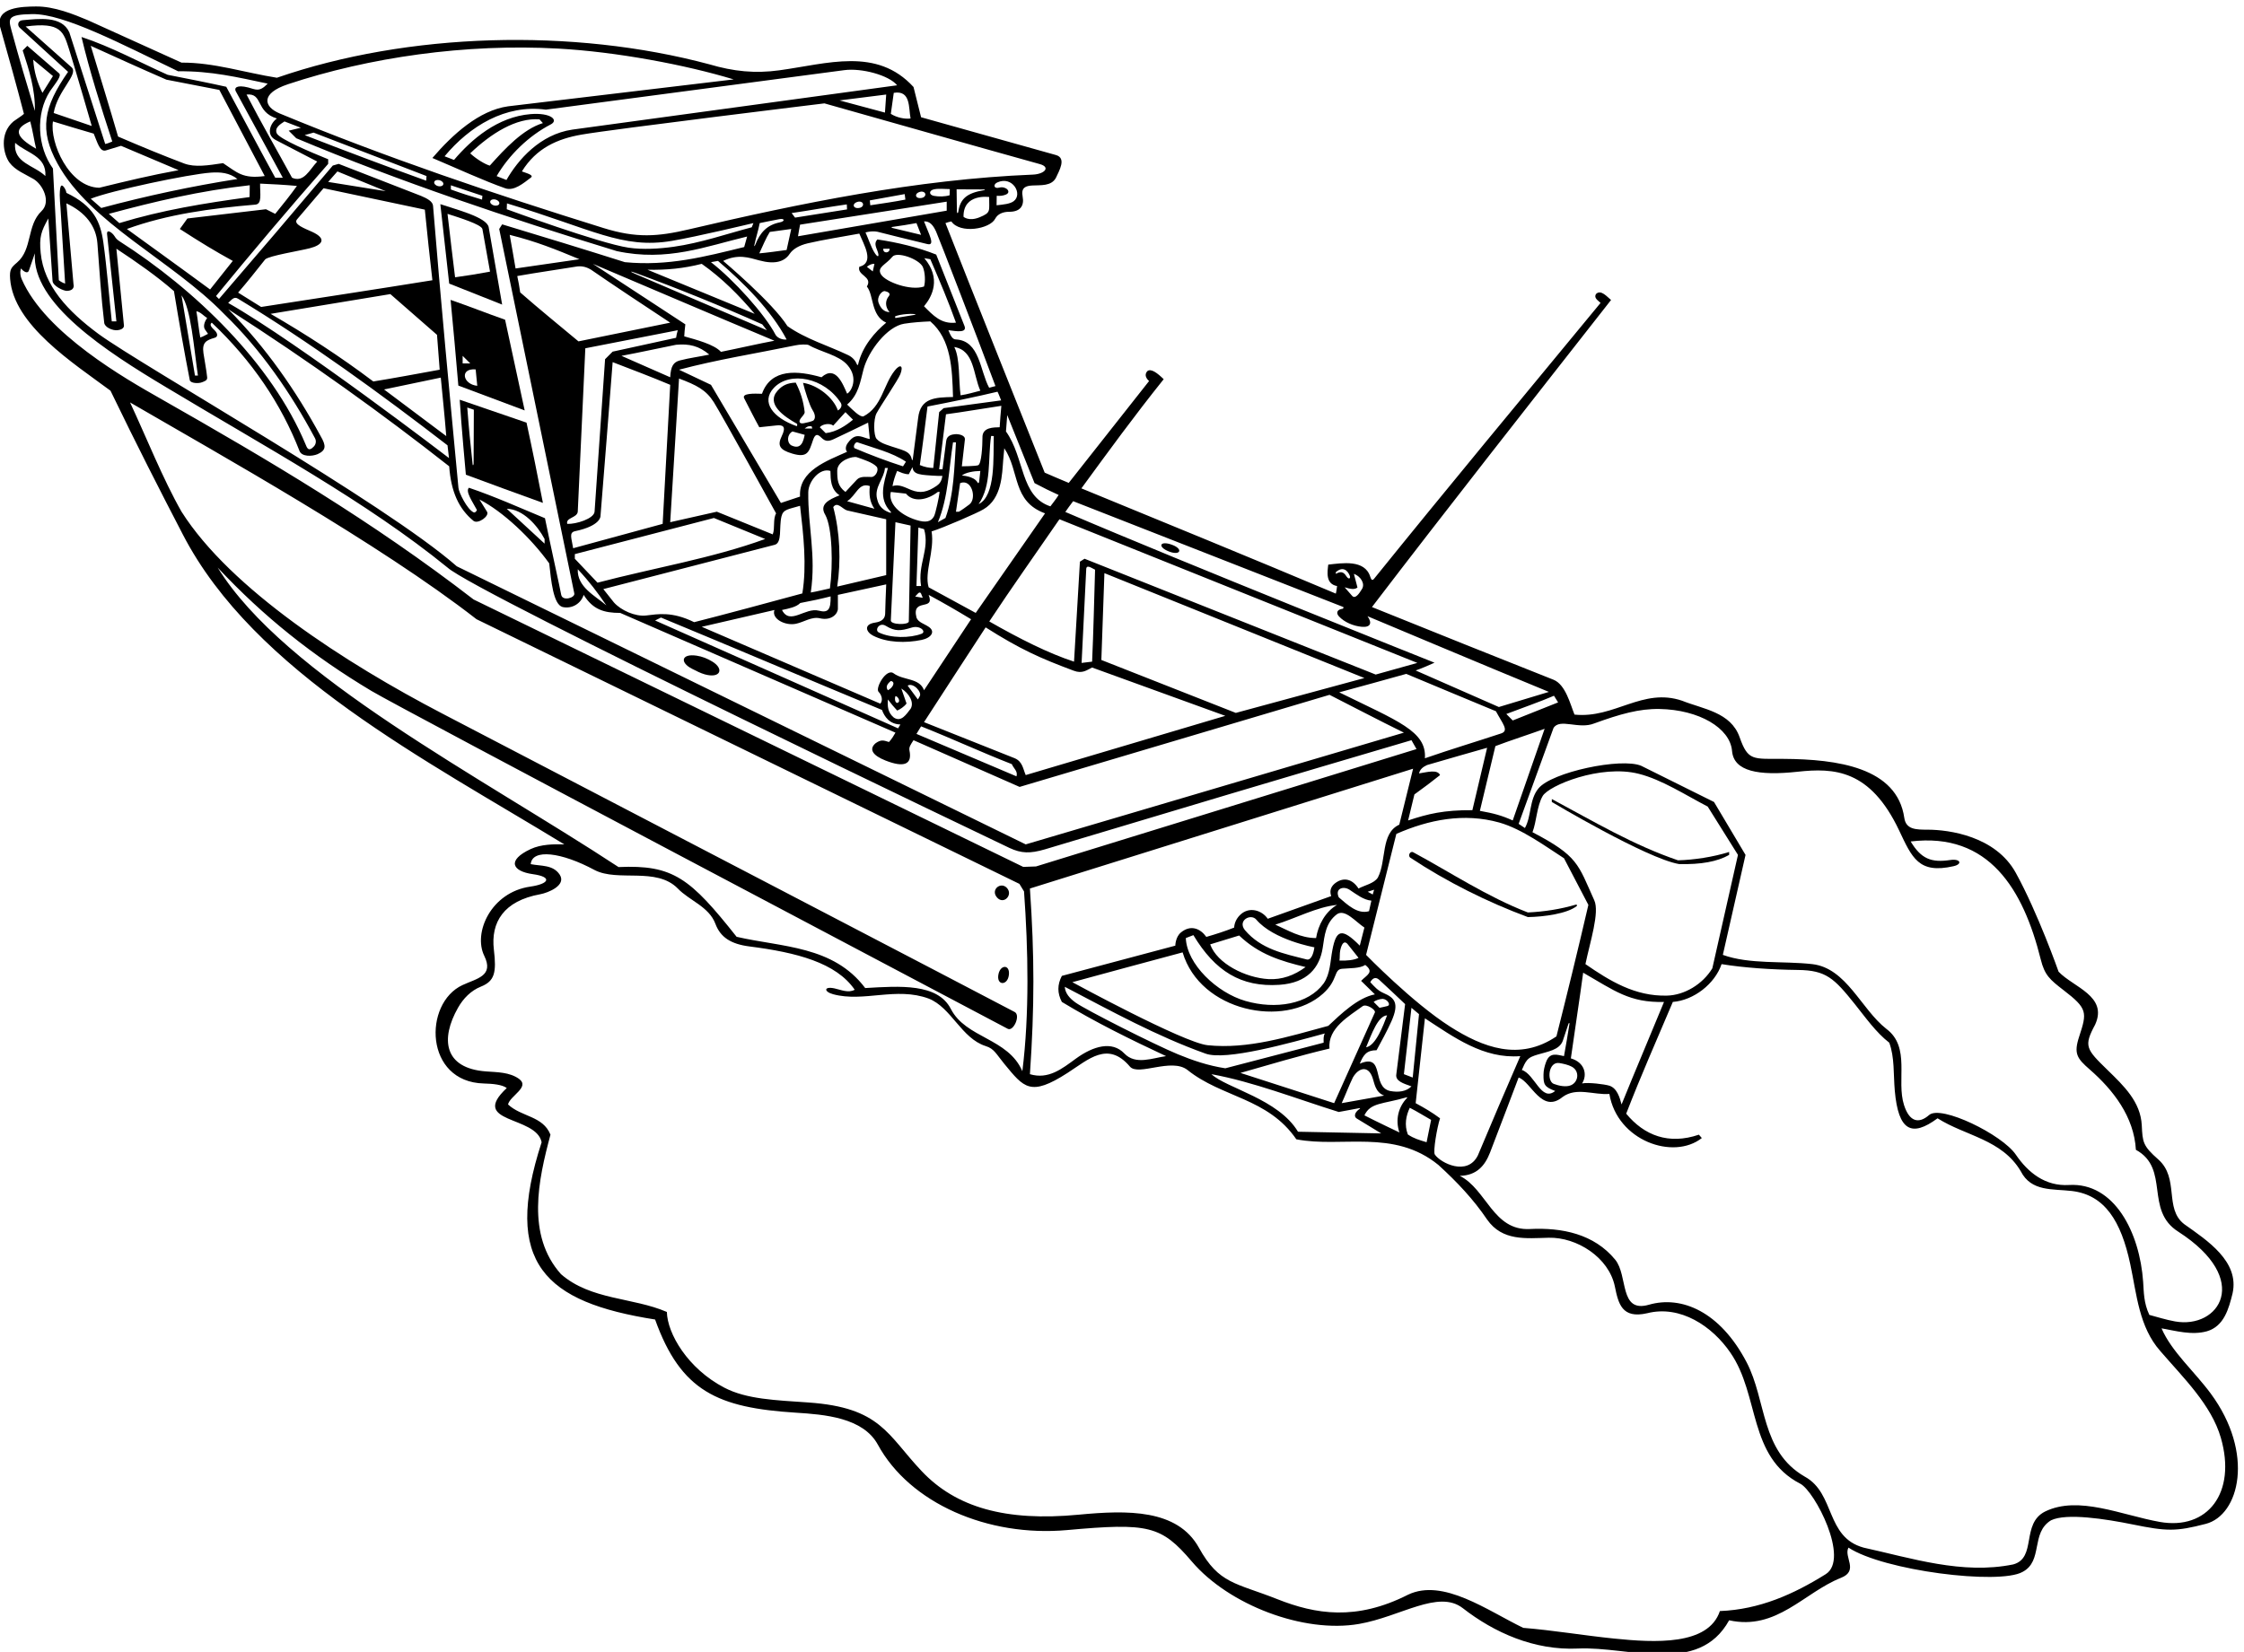 <?xml version="1.0" encoding="UTF-8" standalone="no"?>
<svg xmlns:inkscape="http://www.inkscape.org/namespaces/inkscape" xmlns:sodipodi="http://sodipodi.sourceforge.net/DTD/sodipodi-0.dtd" xmlns="http://www.w3.org/2000/svg" xmlns:svg="http://www.w3.org/2000/svg" version="1.1" id="svg1" width="687.299" height="506.114" viewBox="0 0 687.299 506.114">
  <defs id="defs1"></defs>
  <g id="g1" transform="translate(-57.333,-261.683)">
    <path id="path1" d="m 5522.07,2762.3 c -37.68,51.06 -90.19,96.54 -113.25,150.11 32.91,-5.8 69.68,-16.45 104.52,-6.77 39.67,11.61 50.31,52.25 59.02,87.09 16.45,73.54 -58.06,121.93 -111.28,159.66 -46.73,36.02 -10.58,105.74 -59.87,149.18 -35.53,31.32 -35.98,39.73 -37.88,78.42 -2.67,54.24 -41.15,90.81 -79.17,127.81 -49.35,48.04 -54.84,54.65 -28.23,104.24 30,65.8 -50.32,86.13 -84.19,121.93 0,0 -47.49,135.17 -98.6,227.84 -46.55,84.41 -153.54,99.21 -202.95,99.28 -26.27,0.03 -49.85,0.05 -53.73,27.13 -16.71,116.39 -154.38,135.18 -277.54,135.96 -71.28,0.45 -82.09,-5.56 -101.65,49.76 -20.32,58.06 -84.18,64.83 -132.57,84.19 -90.96,30.96 -155.8,-41.61 -247.73,-31.94 -9.76,23.8 -20.48,69.11 -48.38,80.32 -126.45,50.21 -275.02,109.54 -418.04,167.41 173.47,227.21 358.27,461.88 550.61,707.37 -8.59,6.51 -23.29,25.41 -34.84,13.55 -5.25,-9.14 4.72,-14.39 10.65,-20.32 -184.43,-223.5 -351.38,-424.57 -521.32,-635.11 -4.99,-6.34 -7.01,-1.4 -8.97,4.18 -12.58,40.64 -65.21,31.54 -96.77,28.07 -1.93,-16.46 -6.77,-44.52 20.32,-49.36 -0.96,-5.8 -1.36,-11.75 -2.9,-17.42 -199.01,83.89 -388.01,161.07 -585.93,242.44 63.87,87.33 120.53,165.28 189.52,251.48 -13.86,13.55 -29.1,25.57 -37.6,18.6 -10.5,-11.55 4,-22.8 4,-22.8 l -185.07,-234.68 c -20.01,8.59 -36.02,14.92 -55.38,23.63 -29.41,73.94 -177.97,445.2 -228.51,574.83 4.34,1.62 8.02,2.67 13.54,3.87 20.06,-29.31 88.78,-17.61 100.94,6.11 5.62,10.94 17.93,16.13 32.13,16.07 26.67,-0.12 35.02,14.82 31.13,34.92 -4.09,21.11 7.1,24.79 22.4,25.67 18.84,1.09 43.9,-2.05 54.36,17.87 7.09,15.75 24.94,45.15 0,52.25 l -310.63,87.09 -17.42,69.68 c -84.72,92.48 -197.96,53.57 -309.4,38.38 -55.31,-7.54 -104.63,-2.75 -160.89,13.87 -314.5,84.19 -693.83,73.55 -995.75,-30.96 -73.54,11.61 -145.512,35.34 -219.661,34.83 l -215.793,97.74 c -32.41,13.55 -77.289,32.04 -119.55,31.6 -31.754,-0.33 -92.582,-1.61 -82.692,-46.12 20.735,-73.26 37.739,-134.5 55.156,-201.27 -5.019,-4.81 -16.449,-11.62 -24.191,-17.42 -33.238,-28.13 -22.965,-75.85 -9.207,-94.65 13.059,-17.86 36.363,-26.8 55.309,-37.89 21.531,-12.61 41.191,-52.44 18.531,-74.08 -34.426,-32.86 -20.543,-87.85 -56.359,-118.41 -13.047,-11.14 -17.622,-15.49 -15.903,-37.78 8.203,-106.46 144.75,-193.34 231.16,-257.48 61.813,-127.82 112.211,-226.52 166.446,-330.94 164.164,-317.68 563.164,-521.38 878.654,-714.15 -24.72,0.71 -53.56,0.38 -77.5,-10.75 -55.36,-25.76 -42.82,-51.23 5.1,-57.84 45.25,-6.24 38.18,-22.31 -6.28,-28.72 -89.99,-12.99 -131.85,-105.96 -105.69,-159.38 22.75,-46.47 -16.75,-51.9 -50.15,-67.39 -90.67,-42.05 -87.87,-223.28 49.23,-226.68 20.76,-0.52 42.49,-2.63 52.71,-10.49 -88.05,-82.26 67.75,-62.91 80.32,-124.84 -90.8,-278.88 7.68,-368.44 261.28,-408.36 59.36,-165.72 144.79,-203.25 323.94,-214.61 65.5,-4.16 154.89,-10.98 189.03,-73.64 73.61,-135.07 253.35,-213.27 435.65,-196.81 187.26,16.9 216.78,10.64 287.37,-72.36 85.16,-100.12 257.87,-166.18 385.46,-143.78 95.86,16.83 182.14,79.69 238.43,36.4 72.25,-56.3 164.5,-97.86 265.27,-93.13 118.15,5.54 277.83,-62.61 348.24,65.07 109.35,-24.19 172.25,63.87 257.4,97.74 42.21,16.5 5.81,48.38 17.42,69.67 80.97,-53.17 346.09,-86.24 400.62,-56.12 48.39,25.15 18.39,89.99 65.8,119.02 35.59,17.28 126.34,3.03 187.85,-9.47 78.7,-15.99 99.41,-16.69 168.58,1.29 77.47,20.13 113.07,162.47 11.32,300.3 z M 4102.45,4305.87 c 59.2,21.5 103.51,34.14 150.34,33.26 91.11,-1.72 162.55,-43.91 166.99,-96.65 3.95,-47.06 60.73,-57.71 151.06,-47.89 83.98,9.12 166.99,5.5 233.64,-135.09 29.83,-62.93 44.92,-100.87 125.53,-82.48 20.92,4.77 15.89,17.77 -7.87,14.21 -43.48,-6.5 -66.92,2.55 -91.02,42.72 180.46,21.82 259.4,-110.61 299.54,-271.65 9.07,-36.37 20.75,-46.42 52.87,-71.12 55,-42.28 53.97,-50.89 35.7,-106.45 -13.09,-39.79 -4.99,-50.47 24.28,-76.04 54.31,-47.43 101.96,-108.87 106.29,-185.01 79.34,-43.55 19.14,-139.02 97.73,-188.7 171.4,-110.46 93.31,-224.84 -7.73,-206.6 -20.76,3.75 -41.27,10.26 -59.04,15 -13.07,27.73 -12.63,52.32 -14.25,75.92 -7.79,113.65 -66.03,229.6 -170.84,223.34 -54.51,-3.26 -94.07,28.34 -122.39,69.89 -31.59,46.35 -172.26,115.26 -199.69,91.28 -23.6,-20.65 -45.13,-16.11 -57.67,22.62 -18.57,57.31 15.94,133.6 -40.93,175.94 -58.06,45.48 -91.7,139.83 -170.31,149.02 -68.7,7.74 -144.18,-0.97 -206.11,21.29 l 52.25,230.31 -72.57,121.92 -167.41,83.23 c -45.72,19.68 -206.9,-14.44 -237.09,-52.26 -21.29,-26.13 -15.48,-62.9 -30.96,-90.96 l -14.45,9.61 80.25,220.7 c 14.25,23.42 58.06,-3.87 93.86,10.64 z m -53.88,-771.57 c 9.67,69.2 19.64,132.57 28.35,197.4 71.74,-41.16 106.65,-69.5 186.17,-67.4 -33.92,-82.75 -65.42,-156.25 -97.73,-236.12 -4.14,15.71 -10.39,37.75 -28.39,43.26 -10.83,3.31 -48.08,8.03 -62.58,5.13 12.58,19.35 6.73,48.28 -25.82,57.73 z m -357.38,-103.21 21.29,195.47 c 66.77,-43.55 135.01,-93.83 219.66,-87.09 -36.35,-83.39 -64.17,-149.02 -97.77,-228.82 -24.27,-48.53 -85.91,-17.3 -99.06,2.15 -4.45,6.58 5.08,62.43 12.01,83.45 -19,14.15 -36.32,24.13 -56.13,34.84 z m -37.42,-67.41 c 0,0 -52.57,24.83 -80.64,39.34 14.23,29.94 41.82,25.41 97.55,41.67 1.02,0.29 1.29,-0.84 0.42,-1.74 -19.17,-20 -27.51,-49.65 -17.33,-79.27 z m -850.91,561.89 882.41,276 -31.82,-128.91 c -43.25,-19.66 -29.03,-83.22 -49.35,-121.93 -8.71,-13.55 -30,-17.42 -44.51,-25.16 -14.8,22.88 -34.3,25.56 -51.53,13.92 -10.52,-7.11 -16.3,-17.37 -11.37,-31.34 l -146.12,-52.25 c -13.42,19.6 -43.71,29.7 -64.88,7.63 -7.51,-7.83 -11.88,-17.42 -12.54,-27.95 -17.85,-7.28 -44.11,-15.81 -64.05,-21.45 -13.78,19.28 -35.88,28.82 -58.54,10.18 -12.76,-10.49 -12.88,-30.34 -12.88,-30.34 L 2876.4,3724.3 c -10.64,-20.33 -10.64,-39.68 0,-60 78.6,-47.57 157.87,-86.42 239.99,-124.83 -31.21,-4.34 -70.2,-21.1 -96.07,6.08 -28.18,29.63 -71.47,17.43 -111.86,-12.03 -31.58,-23.04 -62.85,-48.44 -105.6,-35.66 10.64,155.79 10.64,271.92 0,427.71 z m 896.07,265.15 c 2.09,9.28 8.65,14.77 18.37,19.26 21.88,6.7 138.4,39.77 138.4,39.77 l -33.93,-143.72 c -65.1,0.52 -102.38,-8.4 -148,-23.69 l 14.52,59.99 c 21.66,15.67 39.67,29.03 59.03,44.52 -5.87,13.67 -29.5,6.85 -48.39,3.87 z M 1511,4848.74 c -8.97,-8.1 8.52,-32.58 18.11,-50.76 0.8,-1.52 -3.68,-7.5 -7.13,-6 -14.97,6.47 -34.5,46.23 -35.17,56.76 -20.32,215.8 -40.74,430.69 -58.51,649.58 -0.67,9.87 -13.79,17.06 -27.74,22.78 -7.57,3.11 -189.54,73.72 -189.54,73.72 l -13.54,-3.87 c -97.3,-115.2 -167.65,-197.63 -262.148,-307.36 l -6.773,6.78 c 79.071,96.33 169.521,203.75 258.271,304.45 v 10.65 c -40.64,16.45 -109.75,45.62 -118.06,59.03 -6.77,13.54 8.71,22.25 17.42,28.06 l 37.74,-14.52 -28.06,-6.77 17.42,-17.42 c 237.08,-99.67 491.4,-184.53 738.16,-260.01 116.14,-25.04 205.28,11.03 300.16,33.57 l -6.77,-24.19 c -90.96,-22.26 -175.15,-44.51 -274.82,-34.83 -88.39,28.08 -188.14,58.53 -282.57,87.09 l -6.77,-10.65 c 0,0 169.55,-823.34 172.95,-839.57 2.13,-10.21 -27.81,-18.8 -30.27,-2.58 -1.38,9.12 -25.73,119.17 -37.28,175.87 -57.71,23.96 -113.93,49.35 -175.08,70.19 z m 174.19,-118.06 v -10.64 l -87.1,80.32 c 37.75,-0.97 70.65,-38.71 87.1,-69.68 z m -535.48,707.65 c -16.01,7.36 -44.8,17.47 -34.3,29.01 l 60.78,71.36 c 76.44,-16.45 162.34,-34.08 233.22,-49.31 5.24,-54.07 11.54,-111.3 17.41,-162.62 -130.82,-21.13 -262.06,-41.07 -394.36,-61.55 -17.85,11.03 -33.558,21.11 -53.03,33.08 21.57,24.78 43.14,52.39 62.48,76.65 9.82,8.41 78.52,19.37 102.31,25.45 29.07,7.44 40.58,21.81 5.49,37.93 z m 37.12,114.88 c 6.8,7.58 14.15,16.51 21.29,24.2 l 111.28,-45.49 z m 103.92,-459.66 c -75.47,57.09 -156.17,109.36 -236.49,155.81 l 275.79,45.48 107.41,-93.86 6.17,-80.32 c -51.11,-9.27 -104.44,-19.34 -152.88,-27.11 z m 155.4,8.92 c 4.21,-45.15 8.73,-85.35 12.6,-134.7 l -143.22,107.41 z m 15.5,-155.99 3.4,-29.33 c 0,0 -345.97,265.12 -508.527,357.37 7.157,5.93 13.028,16.1 22.907,9.6 164.51,-99.67 329.33,-219.58 482.22,-337.64 z m -865.466,870.51 -106.082,94.26 c 82.457,11.27 87.203,-12.98 99.941,-52.2 16.641,-53.08 52.34,-176.98 52.34,-176.98 L 554.707,5712 c 8.926,51.97 57.75,88.72 41.477,104.99 z m 50.679,-152.49 c 8.645,-20.23 13.895,-42.8 28.067,-38.71 l 34.836,10.64 132.57,-56.12 C 778.355,5568.67 722.18,5555.1 659.707,5539.8 589.77,5541.05 545.258,5644.27 553,5692.56 c 35.832,-11.02 62.609,-18.89 93.863,-28.06 z m 56.129,-6.78 c -20.183,69.5 -41.183,137.23 -62.902,209.02 61.094,-27.7 114.117,-51.85 174.168,-77.93 29.722,-5.94 121.941,-23.67 121.941,-23.67 l 104.511,-198.38 c -51.304,-7.01 -63.905,8.73 -95.929,29.74 -34.648,-5.25 -64.574,-9.98 -89.121,-1 -48.43,18.32 -95.68,37.75 -152.668,62.22 z m 213.426,-83.08 c 21.918,1.54 43.18,-0.08 61.395,-14.66 -104.958,-16.51 -208.379,-38.56 -313.532,-66.77 l -24.191,21.29 c 46.008,18.66 225.812,56.61 276.328,60.14 z m 89.792,-29.07 -0.33,-27.19 c -105.2,-14.29 -201.798,-30.04 -299.985,-60 l -24.196,21.29 c 106.11,28.62 210.637,53.4 324.511,65.9 z m 13.21,-44.61 c 15.61,1.78 10.29,24.44 10.65,48.38 23.22,-0.96 57.51,-2.72 84.81,-5.34 -14.7,-20.48 -32.56,-43.04 -49.98,-64.33 l -21.29,10.64 c -59.993,-6.77 -120.958,-14.51 -180.954,-21.29 l -17.418,-24.19 c 48.094,-31.03 79.067,-49.94 121.93,-73.54 l -52.254,-65.81 c -48.355,35.86 -191.601,139.35 -191.601,139.35 92.898,33.87 193.535,47.42 296.107,56.13 z m 46.11,149.08 96.08,-49.87 c -18.17,-19.61 -30.98,-49.35 -58,-37.28 -34.84,63.87 -71.15,126.53 -104.755,191.63 38.715,3.87 19.945,-39.9 69.915,-55.19 -14.26,-9.91 -26.46,-36.7 -3.24,-49.29 z m 67.2,11.03 20.48,5.77 260.06,-100.08 -0.72,-10.69 c -96.07,34.65 -182.69,67.2 -279.82,105 z m 298.37,-107.96 c 0.98,3.77 6.45,5.61 12.2,4.1 5.75,-1.5 9.61,-5.77 8.63,-9.54 -0.98,-3.77 -6.45,-5.6 -12.2,-4.1 -5.75,1.5 -9.62,5.77 -8.63,9.54 z m 38.29,-17.32 v 9.68 l 72.58,-24.19 -0.79,-8.78 c -23.1,6.82 -46.73,14.17 -71.79,23.29 z m 90.68,-27.23 c 0.99,3.77 6.45,5.6 12.2,4.1 5.76,-1.5 9.62,-5.78 8.64,-9.55 -0.99,-3.77 -6.45,-5.6 -12.2,-4.1 -5.75,1.51 -9.62,5.78 -8.64,9.55 z m 666.64,-48.51 c -29.06,-5.9 -45.11,-22.91 -56.39,-51.7 -1.47,-3.76 -2.81,-4.14 -2.03,-0.49 3.94,18.58 9.1,33.58 12.34,50.56 12.07,2.63 28.35,5.78 44.62,8.92 12.7,2.73 14.7,-4.72 1.46,-7.29 z m 26.5,-15.22 -10.64,-48.38 c -21.29,-2.9 -45.14,-6.28 -62.9,-7.74 7.74,16.45 15.65,36.11 24.19,49.35 z m -73.6,-72.38 c 35.49,-9.68 57.83,-3.28 69.95,14.99 7.44,11.2 21.82,19.6 41.49,24.32 32.9,7.81 80.07,15.32 118.93,22.43 10.04,-24.6 36.29,-67.12 0,-76.45 -5.71,-20.07 31.57,-22.17 17.42,-45.48 16.45,-20.32 8.71,-66.77 44.51,-83.22 -25.42,-21.04 -54.72,-53.95 -64.49,-95.34 -0.48,-2.07 -1.69,-3.9 -3.08,-0.44 -2.42,5.98 -7.92,15.22 -19.88,20.94 -45.53,21.82 -97.89,37.14 -139.97,66.91 -34.99,55.14 -148.04,150.18 -148.04,150.18 34.26,16.51 59.24,7.69 83.16,1.16 z m 74.52,109.07 c 40.42,5.78 86.4,14.36 127.05,19.95 l 0.52,-11.55 -119.7,-18.9 z m 190.69,-117 -3.87,-17.42 -13.55,10.64 c 6.28,5.13 12.58,7.23 17.42,6.78 z m 41.24,16.3 c 10.43,12.87 60.62,-4.74 70.04,-23.08 5.81,-13.54 6.2,-34.77 2.9,-45.48 -31.23,-10.41 -88.89,10.7 -99.12,28.01 -9.93,16.77 11.1,21.94 26.18,40.55 z m -20.92,18.53 h 14.51 c 0.97,-10.64 -15.52,-11.8 -14.51,0 z m 220.76,-536.83 c 0,0 -1.27,-6.27 -3.94,-1.04 -8.82,14.52 -35.87,15.32 -35.87,15.32 8.61,7.27 27.51,10.42 42.58,10.65 z m 27.6,105.55 6.14,-0.3 c -1.42,-48 4.88,-137.25 -34.84,-156.77 30.27,44.2 20.83,103 28.7,157.07 z m -50.05,-157.8 c -7.59,-5.83 -18.2,-13.35 -24.13,-16.69 h -6.77 l 9.55,65.82 c 27.2,10.88 38.84,-35.69 21.35,-49.13 z m -55.09,-31.2 -17.42,-9.68 c 23.86,56.41 25.44,124.13 34.83,183.86 h 6.78 c -3.87,-55.16 -4.1,-119.05 -24.19,-174.18 z m -38.71,-177.09 c 35.7,-19.26 64.57,-36.05 97.73,-56.12 L 2559,4382.32 c -10.35,28.73 -47.41,22.25 -69.67,38.7 -17.03,13.51 -43.71,-34.71 -34.83,-42.57 6.77,-6.77 10.64,-19.36 3.86,-27.1 l -411.26,177.09 167.41,38.7 c -7.26,-20.33 24.8,-36.91 49.6,-31.71 18.28,3.83 36.01,16.98 55.22,12.58 27.34,-6.26 41.37,11.26 41.3,22.04 v 31.93 l 111.28,24.19 c -0.96,-21.92 -2.01,-47.65 -2.43,-68.14 -0.63,-11.01 -7.93,-17.72 -23.21,-19.93 -27.05,-3.92 -20.87,-21.66 -4.75,-29.98 32.46,-16.76 75.88,-17.36 111.75,-9.96 22.52,4.64 32.65,19.43 16.38,30.28 -9.68,6.77 -24.15,10.19 -28.06,21.29 -11.84,46.65 43.54,13.54 28.06,52.25 z m -69.68,-247.72 c -6.45,-4.63 -9.67,6.77 -6.77,14.51 4.53,0.28 11.87,-10.22 6.77,-14.51 z m -24.19,28.06 c -5.35,7.2 -2.21,14.03 6.77,21.29 12.02,-2.01 4.15,-16.18 -6.77,-21.29 z m -718.83,975.69 c 11.69,2.02 22.58,0.66 35.29,-7 38.74,-26.99 135.86,-91.56 182.28,-121.97 l -211.27,-43.09 c -43.72,36.51 -88.72,72.97 -134.19,112.76 -1.93,12.58 -3.87,25.16 -6.77,37.74 48.57,8.57 94.24,14.87 134.66,21.56 z m -138.53,-4.14 c -4.27,24.75 -8.71,51.29 -13.55,77.42 61.78,-15.4 105.36,-33.24 160.63,-56.13 z m 550.61,-104.51 -246.76,101.61 c 43.55,-0.97 83.53,2.98 124.83,13.55 46.38,-32.63 86.12,-72.58 121.93,-115.16 z m -100.64,119.03 16.16,2.88 c 59.03,-50.32 122.33,-113.4 158.02,-180.94 -8.39,-1.23 -19.94,2.44 -25.19,10.32 -24.68,47.77 -96.74,127.09 -148.99,167.74 z m 118.06,-143.22 10.64,-13.55 c -101.28,42.92 -201.8,86.59 -302.91,129.68 -12.88,5.49 -12.82,7.16 0.1,2.42 98.32,-36.05 196.38,-75.79 292.17,-118.55 z m 28.06,-37.74 c -35.98,-6.73 -84.43,-17.89 -123.13,-25.63 -15.75,17.32 -56.7,27.82 -84.53,35.7 0.53,7.87 1.05,16.8 2.51,27.67 l -212.89,139.35 c 140.03,-59.4 279.68,-119.25 418.04,-177.09 z m -452.88,-393.85 17.42,376.43 212.89,41.61 c -1.93,-5.8 -2.94,-12.02 -3.87,-17.42 l -146.12,-31.93 -17.42,-17.42 -24.19,-351.27 c -1.39,-16.08 -42.57,-29.03 -62.9,-28.06 -4.11,14.61 22.66,13.55 24.19,28.06 z m 226.32,384.49 c 30.05,2.86 52.95,-2.59 76.57,-22.57 -18.82,-4.2 -46.77,-7.9 -67.69,-13.46 -14.63,-3.89 -20.95,-12.79 -22.31,-38.8 l -112.25,49.35 c 41.16,7.63 88.84,18.2 125.68,25.48 z m 6.9,-77.73 c 40.35,-15.2 62.07,-26.02 79.99,-54.4 18.95,-30 143.54,-256.23 143.54,-256.23 -7.74,-13.55 -2.06,-33.74 -7.74,-48.38 l -128.7,52.25 -107.42,-24.19 z m 73.54,-14.52 -73.54,34.84 c 87.09,23.22 179.02,37.74 268.04,56.13 10.14,2.33 27.27,2.53 30.54,0.64 28.18,-16.34 68.92,-22.62 89.31,-46.09 26.58,-30.62 8,-62.06 -0.82,-65.84 -9.67,21.75 -26.47,66.9 -59.03,37.74 -54.07,15.51 -116.01,21.28 -137.01,-38.04 -18.75,0.69 -46.88,1.35 -41.04,-10.34 11.61,-22.26 22.14,-43.74 34.83,-66.77 12.51,1.51 24.92,2.54 39.27,4.2 15.31,1.77 23.29,-2.29 12.5,-24.52 -10.37,-21.39 -5.48,-31.52 24,-40.3 35.77,-10.65 38.6,3.88 47.77,30.54 3.79,11 8.06,18.04 19.68,5.88 9.11,-9.11 16.52,-8.54 28.34,-3.12 12.84,5.88 59.34,28.3 79.07,37.96 l 3.87,-37.74 c -5.8,0.97 -11.13,3.15 -16.69,4.84 -13.1,3.99 -22.08,2.3 -33.91,-13.87 -5.96,-8.16 -5.64,-16 -1.74,-20.4 -45.63,-20.65 -112.08,-43.49 -108.29,-103.14 l -44.09,-14.7 z m 233.51,-57.37 c 3.99,-6.06 9.1,-17.11 3.09,-24.1 -2.45,-2.85 -19.08,-6.24 -22.61,-6.92 -11.24,-2.17 -12.36,4.37 -7.08,11.41 3.49,4.66 8.82,9.5 8.88,14.08 -2.9,25.16 -9.05,45.43 -20.6,68 -19.04,-0.68 -30.9,-6.42 -41.78,-18.57 -27.21,-30.39 13.95,-59.13 44.93,-76.45 0,0 1.2,-6.02 -1.51,-5.07 -53.79,19.05 -82.7,55.33 -52.01,87.98 36.72,39.05 116.43,23.99 154.19,-34.6 3.8,-6.84 0,-13.55 -6.77,-17.42 -10.15,29.53 -46.33,58.57 -80.25,63.6 3.67,-16.27 15.22,-52.5 21.52,-61.94 z m -0.3,-43.27 h -17.42 c 4.59,3.37 7.75,6.52 16.14,4.94 z m -17.42,-14.51 c -2.75,-13.62 -7.48,-35.67 -30.97,-24.19 -10.64,6.77 -9.67,25.16 2.91,31.93 z m 65.8,21.29 28.07,30.96 17.41,-17.42 c -16.44,-13.54 -37.73,-28.06 -62.89,-30.96 l -13.55,13.55 c 4.84,6.77 22.25,10.64 30.96,3.87 z m 132.32,-198.39 c 1.29,-1.3 0.82,-3 -0.71,-2.52 -25.1,7.85 -28.79,24.78 -30.67,32.1 -6.94,26.93 16.35,46.75 18.09,71.07 h 6.77 c -8.15,-32.38 -23.45,-70.39 6.52,-100.65 z m -132.32,10.66 c 9.67,13.69 21.29,-4.84 31.94,-7.75 l 89.99,-20.32 v -128.7 l -112.78,-26.41 c 8.92,58.8 6.34,125.12 -9.15,183.18 z m 94.84,-3.87 -62.9,17.41 c 20.78,12.75 26.56,44.25 52.25,34.84 -1.93,-19.35 -0.49,-36.26 10.65,-52.25 z m -6.94,73.21 c -11.29,-0.03 -25.52,2.39 -33.61,-6.3 l -26.22,-28.21 c -18.24,13.68 -18.92,28.21 -18.9,49.78 0.96,23.18 36.4,33.31 45.24,30.22 16.78,-5.87 36.28,-12.11 45.28,-21.63 6.42,-6.78 -1.74,-23.84 -11.79,-23.86 z m 92.39,-347.02 c 20.09,6.24 34.75,-9.69 23.11,-14.17 -26.45,-10.19 -70.95,-10.59 -98.68,3.18 -9.92,4.93 1.1,24.38 16.3,15.07 21.41,-13.11 34.04,-11.92 59.27,-4.08 z m -6.3,14.17 c -0.52,-8.4 -41.47,-7.87 -41.42,2.23 l 10.65,226.44 34.84,-7.74 z m -124.63,398.98 c -5.04,3.7 1.79,15.77 6.77,13.55 35.44,-12.48 79.54,-22.98 111.28,-44.52 l -6.77,-10.64 c -38.1,12.23 -75.37,26.41 -111.28,41.61 z m -55.89,-52.27 c 0.45,-21.21 0.73,-42.56 21.05,-56.11 -25.41,-10.18 -47.48,-21.27 -32.68,-45.42 16.07,-29.59 17.86,-114.98 10.5,-169.05 -10.5,-2.1 -30.97,-7.35 -44.09,-9.45 12.57,86.1 -6.72,152.18 -5.78,231 0.3,25.4 26.85,57 51,49.03 z m 0.45,-288.96 c 0.53,-29.92 -5.1,-38.66 -27.12,-32.9 -31.44,8.23 -66.48,-34.56 -84.85,1.57 16.42,3.51 32.7,6.66 42.14,16.11 25.21,4.72 47.25,9.45 69.83,15.22 z m 194.78,-0.36 c 3.87,3.87 9.97,14.02 13.55,6.77 l 3.87,-9.67 z m 13.55,24.19 h -10.64 c 1.81,46 2.86,92.2 4.43,134.72 l 13.13,-3.67 c 13.55,-46.45 -15.22,-80.85 -6.92,-131.05 z m -11.04,152.21 c -39.1,12.21 -65.08,38.74 -58.64,64.55 l 34.84,-3.87 c 16.45,-20.32 48.06,-15.69 73.26,3.73 0,0 4.9,1.21 4.2,-0.52 -0.84,-9.08 -9.1,-48.33 -12.78,-55.29 -6.81,-12.88 -19,-15.43 -40.88,-8.6 z m 47.19,78.83 c -21.68,-14.92 -37.99,-18.12 -58.94,-9.69 -14.34,5.77 -27.56,13.9 -43.01,8.96 2.37,12.56 5.8,23.23 10.64,34.84 7.74,-2.91 15.88,-7.58 26.9,-7.58 l 8.41,16.28 c 1.21,-13.32 11.71,-15.65 22.72,-17.43 6.58,-1.06 38.31,-3.49 46.05,-2.52 -1.12,-11.45 -6.16,-18.31 -12.77,-22.86 z m -55.36,60.12 c 0,0 -1.53,-2.43 -2.02,0.15 -4.15,21.59 -22.04,20.9 -59.96,34.77 -8.61,3.14 -16.27,7.06 -21.43,13.09 -6.65,7.78 -7.48,44.52 0.03,58.74 9.01,17.03 49.72,76.92 54.78,89.99 7.89,20.4 -0.42,24.09 -12.68,8.71 -26.63,-33.41 -29.4,-83.47 -72.08,-105.66 -8.03,-2.65 -24.84,14.67 -37.74,27.09 26.56,22.76 30.16,52.53 37.78,81.25 11.16,42.05 54.37,98.88 93.74,105.02 19.74,3.08 39.94,4.49 60.08,5.33 48.38,-41.61 50.32,-109.35 52.25,-174.18 -40.64,-0.97 -75.02,-1.49 -80.31,-48.38 z m -41.07,329.71 c 10.64,5.81 46.73,7.88 47.77,4.2 l -46.52,-7.69 z m 67.05,23.61 c 19.05,22.59 40.05,64.07 0.68,110.79 l 13.84,-2.41 c 21.86,-50.61 41.8,-97.86 59.03,-146.12 -33.87,-3.87 -52.26,16.45 -73.55,37.74 z m -89.99,34.84 c 6.69,-1.34 14.1,-5.19 9.06,-11.34 -9.11,-11.12 -8.58,-25.19 1.58,-37.05 -12.57,0.45 -20.23,8.31 -25.15,21.29 -5.19,13.82 7.71,28.54 14.51,27.1 z m -306.76,147.08 c -56.7,-14.84 -117.12,-36.06 -180.09,-44.9 -32.37,-4.54 -70.67,-6.95 -103.55,-2.07 -67.43,10 -280.52,88.58 -280.52,88.58 l 0.49,13.44 c 196.65,-59.18 264.92,-105.59 379.45,-86.4 57.15,9.58 188.1,41.03 188.1,41.03 z m -411.26,-739.31 c -3.49,22.96 -10.31,36.08 4.37,39.27 59.07,12.37 58.53,34.28 58.53,34.28 9.21,114.26 19.19,239.21 28.06,355.14 42.05,-16.19 89.3,-34.03 132.57,-52.26 l -17.41,-320.3 z m 3.87,-13.54 320.3,83.22 118.06,-48.39 c -121.93,-44.51 -257.4,-66.77 -386.11,-100.64 l -52.25,55.16 z m 72.58,-118.06 c -26.13,22.26 -67.74,42.58 -65.81,83.22 27.1,-29.03 44.52,-52.25 65.81,-83.22 z m -6.96,37.48 394.03,101.87 c 18.45,4.09 10.17,39.98 16.19,65.43 3.99,16.89 16.08,16.45 42.84,24.56 7.89,-67.96 15.76,-137.25 5.26,-201.83 -49.87,-13.65 -192.15,-51.98 -249.12,-66.22 -51.54,25.2 -83.63,18.51 -110.57,15.39 -25.33,-2.94 -58.21,11.98 -74.25,30.09 z m 132.75,-65.54 c 170.17,-70.43 338.7,-142.25 509,-212.89 5.57,-15.57 17.65,-32.89 42.32,-33.41 l -5.25,-8.93 -559.61,248.45 z m 536.1,-230.31 c -14.18,11.83 -14.51,26.13 -13.55,41.61 8.29,-10.88 13.54,-17.18 21.42,-25.58 6.77,2.91 15.72,8.53 21.53,16.28 l -11.98,34.46 c 17.42,-10.64 30.35,-31.84 21.43,-46.54 -9.98,-12.6 -21.43,-31.85 -38.85,-20.23 z m 31.93,73.54 c 13.22,7.59 33.17,-14.98 28.06,-24.19 -1.19,-2.87 -3.38,-5.49 -4.47,-7.74 z m 30.97,-93.86 c 72.54,-28.75 139.34,-60 209.02,-87.09 3.87,-9.68 14.51,-16.46 10.64,-28.07 l -230.3,97.74 z m 215.79,-73.55 c -71.84,28.52 -139.05,55.3 -209.02,83.22 46.88,72.88 95.45,146.69 141.9,218.3 79.76,-50.58 125.73,-71.04 202.65,-99.75 20.28,-7.82 30.45,1.58 42.53,7.25 104.47,-37.69 205.14,-74.51 306.75,-111.28 l -459.65,-136.44 c -6.18,14.2 -7.23,31 -25.16,38.7 z m 153.86,219.67 10.65,215.79 c 0.42,12.01 12.49,2.56 20.37,-1.11 -2.1,-67.72 -3.68,-143.33 -6.82,-211.78 z m 45.49,6.77 7.05,200.03 598.71,-241.64 -296.11,-80.32 c -99.95,39.51 -207.05,81.51 -309.65,121.93 z m 702.15,-32.02 c 16.8,-7.34 206.5,-86.04 206.5,-86.04 15.05,-28.3 30.93,-44.88 11.96,-51.16 -59.68,-19.75 -116.31,-36.67 -175.5,-57.22 4.31,62.47 -62.76,85.75 -197.31,151.9 47.25,12.6 110.78,30.45 154.35,42.52 z m 318.67,-126.52 -73.47,-211.11 c -25.75,11.61 -43.6,16.34 -75.63,22.11 l 35.7,149.1 c 29.93,11.55 81.47,28.29 113.4,39.9 z m -390.87,-611.74 c -39.67,-7.74 -78.48,-45.56 -107.41,-72.57 -92.34,-24.96 -184.84,-54.28 -277.83,-44.57 -55.79,5.83 -311.49,145.21 -311.49,145.21 83.28,22.45 166.76,45.55 253.91,68.65 40.61,-136.33 234.29,-175.24 323.39,-95.03 35.06,31.55 23.97,55.43 43.58,57.23 17.43,1.6 41.48,0.52 53.55,8.92 21.53,-16.8 3.68,-23.1 -9.45,-36.75 z m 49.36,-183.85 c -2.88,-16.06 16.44,-21.5 34.83,-28.06 -11.99,-12.15 -30.37,-14.25 -49.35,-10.65 -43.54,9.68 -10.64,88.06 -69.67,62.9 8.33,20.13 15.48,30.97 38.71,30.97 10.57,19.61 24.23,44.21 34.26,66.83 18.4,41.53 7.39,53.83 -17.87,64.7 -13.97,6.01 -21.14,14.81 -30.91,25.23 5.14,9.32 12.18,12.9 20.37,5.65 18.58,-16.89 41.99,-39.38 59.84,-56.18 z m 34.83,152.89 c 5.33,-4.1 10.58,-9.35 17.41,-14.6 l -14.5,-146.03 -20.32,7.74 z m -112.25,3.87 c 8.91,5.68 30.44,-8.49 28.06,-14.51 l -93.86,-209.02 -215.79,69.67 c 67.74,19.35 135.47,39.67 205.15,56.13 -4.95,47.24 46.45,75.47 76.44,97.73 z m 38.71,-3.87 -13.55,13.55 c 3.7,3.35 14.25,7.03 21.03,7.03 11.15,-0.97 19.85,-14.72 9.94,-16.71 -5.22,-1.14 -11.61,-2.9 -17.42,-3.87 z m 17.42,-17.42 c -8.37,-22.38 -26.22,-70.15 -48.39,-73.54 12.72,30.16 27.42,72.69 48.39,73.54 z m -78.66,-142.92 c 13.04,22.24 34.58,28.05 44.63,0.73 5.37,-14.59 6.37,-34.65 27.25,-42.63 l -97.73,-17.42 c 9.51,20.79 16.34,39.69 25.85,59.32 z m -88.75,299.69 c -2.13,-15.87 -7.91,-30.05 -17.42,-28.06 -53.22,13.54 -105,23.32 -142.74,67.84 -17.3,21.86 13.45,38.85 26.25,24.15 40.13,-47.36 133.91,-63.93 133.91,-63.93 z m -90,52.25 c 47.42,14.52 94.84,40.65 142.25,45.48 -27.09,-15.48 -43.54,-46.45 -48.38,-76.44 -35.8,0 -63.87,17.41 -93.87,30.96 z m 69.68,-97.73 c -26.41,-19.46 -54.81,-29.44 -85.21,-27.78 -52.83,2.88 -118.68,35.66 -134.45,80.03 23.22,6.77 43.47,13.63 66.7,20.41 45.67,-43.58 95.55,-58.8 152.96,-72.66 z m -60.06,-40.91 c 64.56,4.39 92.59,39.97 99.53,85.17 4.37,28.56 6.49,57.89 33.1,77.66 18.59,12.16 42.22,-17.24 62.9,-30.96 l -10.64,-41.61 c -41.65,42.09 -54.13,36.42 -63.04,-9.86 -5.07,-26.34 -4.71,-54.95 -20.18,-77.23 -35.29,-48.4 -110.96,-60.36 -180.05,-40.37 -65.74,19.03 -134.81,84.42 -137.35,144.88 l 17.42,6.77 c 49.82,-82.68 109.55,-120.48 198.31,-114.45 z m 181.99,62.2 c -9.77,-5.33 -27.08,-7.03 -43.89,-6.38 1.19,6.6 0.15,15.53 1.81,23.68 6.53,29.34 17.08,14.12 17.08,14.12 z m -45.48,139.34 c -9.43,20.63 10.98,26.59 24.78,17.45 15.55,-10.3 32.28,-23.53 50.31,-25.1 l -5.42,-24.28 c -26.13,-7.75 -49.35,14.51 -69.67,31.93 z m 66.69,12.82 14.7,4.73 -3.16,-11.02 z m -672.63,-255.39 c -14.01,10 -24.05,21.5 -24.99,36.46 107.41,-56.13 210.6,-113.17 323.82,-153.81 46.72,-17.33 193.72,24.15 275.17,46.39 -3.87,-5.8 -2.9,-14.51 -2.9,-21.29 l -226.44,-59.02 c -39.53,6.09 -75.04,18.2 -109.36,32.34 -53.39,22.01 -211.95,102.25 -235.3,118.93 z m 605.94,-251.91 c 15.93,2.66 31.87,6.12 47.82,8.91 1.47,0.27 1.59,-0.87 0.34,-1.71 -12.66,-8.52 -13.37,-18.44 -6.68,-22.27 l 56.25,-34.29 -191.6,3.88 c -45.24,75.57 -164.94,100.24 -199.34,132.57 96.35,-17.63 195.05,-56.48 293.21,-87.09 z m 163.53,9.67 c 19.7,-10.04 31.68,-18.21 49.11,-27.89 l -10.4,-51.46 c -17.43,5.27 -28.98,8.41 -43.15,17.86 -8.4,22.05 -4.27,43.11 4.44,61.49 z m 92.43,187.26 C 3683.64,3662.81 3577,3772.68 3577,3772.68 l 69.68,278.69 c 74.66,32.9 155.72,48.95 237.01,26.2 52.69,-14.74 109.75,-57.12 149.09,-82.32 l 56.13,-107.42 c -25.64,-110.45 -48.74,-204.43 -73.55,-302.88 -85.18,-57.65 -169.1,-25.84 -245.29,22.75 z m 177.7,-77.6 c 6.19,7.13 13.8,9.66 24.57,12.94 22.54,6.85 49.51,10.3 57.54,31.26 l 13.44,40.33 c 0,0 2.66,3.17 2,-1.12 -3.91,-25.24 -8.02,-48.85 -12.54,-74.04 -15.19,2.71 -32.9,10.64 -41.61,-14.52 -3.06,-8.16 -5.54,-18.45 -5.6,-27.92 -0.15,-22.58 1.49,-28.43 26.89,-37.88 -32.14,-26.17 -46.77,38.7 -76.76,48.38 3.67,8.4 7.16,16.91 12.07,22.57 z m 61.42,-54.6 c -16.47,6.34 -12.48,52.27 13.15,47.95 9.85,-1.66 20.3,-4.06 28.24,-8.29 18.92,-10.07 15.56,-35.6 -1.98,-42.89 -11.4,-4.73 -28.01,-1.15 -39.41,3.23 z m 72.94,275.89 c 10.54,50.66 33.11,119.44 20.32,147.09 -37.56,83.28 -36.78,101.68 -142.24,156.76 9.51,24.74 9.88,59.86 23.44,83.31 13.99,24.18 132.85,73.45 221.02,51.3 53.57,-13.46 107.8,-49 159.06,-75.58 l 69.67,-111.28 -59.02,-261.28 c -22.26,-36.77 -64.36,-61.98 -104.52,-62.9 -73.54,-1.93 -131.6,33.87 -187.73,72.58 z m -72.41,618.18 9.51,-15.31 c -30.51,-11.99 -66.74,-26.69 -104.51,-41.62 l -14.73,14.93 c 32.62,12.41 80.08,29.16 109.73,42 z m -460.78,280.8 c 14.52,-4.84 27.13,-22.49 18.2,-35.62 -5.77,-9.45 -15.22,-23.62 -22.57,-14.7 l -16.92,19.35 c 12.19,-3.6 22.69,-6.23 29.52,-0.45 z m -41.61,0 v 3.87 c 15.48,13.73 26.59,5.07 31.98,-7.78 2.75,-7.21 -2.27,-9.17 -6.7,-2.91 -4.96,7 -9.93,15.75 -25.28,6.82 z m -604.91,167.4 622.33,-243.85 c 0,0 1.45,-4.32 -4,-4.36 -11.08,-2.19 -13.01,-9.85 -6.11,-17.29 12.46,-13.4 33.03,-21.98 51.96,-23.82 20.7,-2.01 25,8.61 13.67,24.35 0,0 281.93,-118.65 417.68,-174.35 l -115.16,-34.84 -191.6,84.19 c 11.61,3.87 33.65,13.33 43.43,17.9 0,0 -576.8,229.86 -850.23,347.27 5.15,7.55 11.01,15.5 18.03,24.8 z m 792.64,-372.55 -95.89,-26.82 -670.51,266.8 -10.65,-6.77 -13.55,-230.31 c -58.66,19.1 -125.33,52.7 -195.16,92.6 51.97,78.75 106.39,155.13 161.55,235.44 z m -944.45,570.93 62.89,-156.76 c 22.85,-12.07 36.13,-18.58 55.48,-27.29 -5.77,-9.45 -13.21,-18.38 -18.98,-26.25 -69.82,23.1 -58.8,111.82 -102.3,172.56 z m -6.78,-76.45 c 35.82,-53.53 17.97,-122.3 93.87,-149.99 -52.28,-75.21 -103.02,-147.66 -159.67,-229.34 l -108.38,59.03 c -10.5,34.73 14.17,83.55 6.77,128.7 27.47,8.45 106.89,43.17 119.28,50.84 43,24.76 43.06,82.19 45.62,112.96 z m -10.64,48.39 c -12.34,-0.59 -40.61,0.94 -39.64,-24.22 0,-18.37 -2.1,-59.85 -9.8,-63.26 -5.95,-2.36 -37.66,-2.52 -37.66,-2.52 l 7.04,61.58 c 1.05,11.03 -16.42,13.01 -22.61,12.41 -6.94,-0.67 -18.87,-2.43 -20.45,-15.56 l -8.49,-65.2 h -7.74 l 15.71,126.63 c 36.75,4.72 87.67,13.65 127.51,19.49 -1.51,-15.82 -2.91,-32.9 -3.87,-49.35 z m 3.41,61.88 -132.3,-17.85 -10.46,-9.2 -13.55,-128.7 c -10.11,0.35 -19.57,1.93 -30.97,6.78 7.2,49.75 10.88,81.25 17.7,134.8 56.51,10.95 112.88,22.57 161.18,34.12 2.62,-4.72 5.25,-12.6 8.4,-19.95 z m -107.92,122.94 c 46.45,-7.74 43.34,-63.09 59.99,-100.64 -15.48,-3.87 -28.72,-8.13 -45.48,-10.64 -4.76,35.59 -1.09,85.47 -14.51,111.28 z m 94.83,-89.99 c -4.84,-0.97 -10.01,-3.02 -14.51,-3.87 -21.29,38.71 -21.29,108.38 -76.45,111.28 -8.83,-0.19 -13.03,10.84 -17.42,21.29 19.09,-2.57 43.77,-6.77 36.94,10.02 l -65,164.16 c -41.05,16.45 -89.03,28.07 -135.48,34.84 -7.86,-8.17 -3.52,-16.71 0,-25.93 5.71,-14.94 0.94,-17.43 -7.62,-2.78 -7.7,13.21 -13.33,30.82 -19.74,44.96 16.29,3.88 25.37,2.54 35.68,-0.55 4.76,-1.43 75.61,-18.87 106.84,-26.34 19.34,-4.64 2.91,24.13 -7.75,52.25 13.65,0.97 21.62,-9.8 27.86,-23.6 6.29,-13.95 98.82,-253.75 136.65,-355.73 z m -238.44,366.44 c 19.31,2.43 40.43,6.18 56.52,9.02 l 10.64,-27.09 -66.98,16.07 c 0,0 -2,1.77 -0.18,2 z m 126.19,37.61 -342.44,-59 c 1.58,9.45 2.63,16.28 4.73,26.78 l 337.71,52.98 z m -202.38,20.92 c 12.6,0.53 13.48,-12.67 0.53,-14.69 -15,-2.35 -17.45,11.87 -0.53,14.69 z m 25.29,2.74 80.32,14.52 1.61,-12.65 c -24.19,-4.84 -53.03,-8.93 -80.85,-13.13 z m 118.15,20.24 c 12.61,0.52 13.48,-12.67 0.53,-14.7 -14.99,-2.35 -17.44,11.88 -0.53,14.7 z m 65.63,-8.4 c -10.6,-3.29 -25.16,-3.51 -36.29,-1.39 -11.37,2.17 -11.63,11.87 -0.9,14.71 10.52,2.79 26.29,0.89 37.63,0.85 z m 16.8,-37.8 c -0.53,16.28 -0.19,34.12 -0.71,51.45 l 63.7,-0.28 c 0,0 3.54,-1.04 -0.03,-1.61 -39.75,-6.4 -55.5,-19.59 -59.83,-50.08 -0.51,-3.59 -3.13,-3.68 -3.13,0.52 z m 52.58,-12.8 c -25.24,-10.45 -37.37,1.02 -37.37,1.02 -1.03,54.31 59.04,45.49 59.04,45.49 -0.39,-32.22 5.18,-35.4 -21.67,-46.51 z m 77.92,36.75 c -8.44,-6.13 -23.07,-7.51 -39.15,-9.25 l 0.31,21.91 c 7.77,-0.71 15.02,0.13 21.38,2.89 13.34,5.79 -0.1,20.12 -15.6,15.88 -12.58,-3.44 -14.57,7.34 -4.56,11.91 35.39,16.17 59.72,-27.3 37.62,-43.34 z m -237.21,190.71 c -12.58,-1.93 -31.93,1.94 -45.49,10.65 l 6.78,48.38 c 39.67,6.78 33.87,-34.84 38.71,-59.03 z m -152.9,111.29 c 39.98,5.43 103.17,-11.59 121.93,-34.84 l -747.99,-102.11 c -74.04,-10.87 -124.95,-69.17 -151.72,-116.03 l -22.58,8.93 c 28.8,49.24 74.79,93.32 124.49,119.01 19.32,9.98 -0.16,27.61 -46.31,23.81 -76.06,-6.28 -135.91,-57.96 -176.35,-105.55 l -21.73,8.4 c 58.06,69.67 140.31,119.99 233.21,107.41 z m 96.77,-56.13 -2.9,-41.61 -104.51,28.06 z m -912.88,-163.77 c -10.37,2.8 -31.17,15.13 -45.12,28.3 47.74,45.73 106.02,82.48 159.57,78.27 l 7.84,-8.6 c -45.64,-13.97 -87.12,-58.6 -122.29,-97.97 z m -465.14,187.41 c 187.43,62.22 409.18,94.06 623.04,82.18 133.62,-7.42 292.64,-37.24 403.71,-70.98 L 1601,5727.39 c -66.82,-9.44 -127.73,-64.83 -174.18,-119.02 56.96,-24.12 119.26,-52.83 167.41,-69.67 20.45,-7.65 43.55,12.64 59.02,24.19 8.33,5.95 -8.47,10.15 -20.32,14.52 33.25,54.03 82.39,75.21 137.23,84.79 72.82,12.72 559.5,71.97 559.5,71.97 167.82,-47.28 332.58,-94.42 496.08,-139.9 25.39,-7.06 10.87,-23.09 -16.16,-24.19 -268.25,-10.97 -535.27,-65.9 -792.32,-126.18 -71.46,-16.76 -120.72,-20.44 -195.92,2.97 -251.85,78.39 -502.54,163.08 -745.99,263.99 -37.09,15.38 -44.82,46.24 18.54,67.27 z m -593.144,-85.57 c 5.66,-20.99 9.336,-46.19 13.547,-62.9 -47.785,27.21 -53.035,46.11 -13.547,62.9 z m -34.836,-49.35 c 27.094,-24.19 72.574,-30 69.672,-76.45 -26.129,25.16 -74.512,30 -69.672,76.45 z m 41.61,191.6 45.48,-37.74 -24.191,-38.71 c -11.614,23.23 -19.356,48.39 -21.289,76.45 z m 38.707,-72.58 c 15.203,21.68 27.836,36.05 20.32,41.61 l -72.574,62.9 -10.645,-10.64 c 14.516,-44.52 29.031,-89.03 28.063,-139.35 -18.664,61.32 -35.985,119.7 -53.922,185.65 -7.364,27.06 -9.633,36.55 47.886,37.38 73.086,1.05 205.649,-69.19 336,-131.71 75.481,0.97 137.426,-13.91 206.125,-28.42 -19.75,-20.93 -27.92,-13.05 -44.95,-8.86 -27.085,6.68 -32.307,-1.35 -28.589,-8.56 l 108.379,-199.34 h -17.42 c -30.87,56.18 -68.67,127.58 -112.767,209.48 -35.176,7.87 -92.403,19.42 -134.957,27.6 -60.867,27 -130.168,64.8 -198.371,87.09 17.804,-75.84 45.211,-162.93 70.828,-240.69 -4.094,-2.04 -11.028,-4.73 -16.274,-5.78 l -82.621,257.12 c -17.656,38.99 -70.679,31.11 -107.41,28.06 -11.543,-0.81 -12.82,-12 -6.773,-17.42 l 111.281,-101.6 c -56.656,-81.36 -66.848,-133.59 -24.414,-211.13 75.539,-138.04 263.836,-223.1 383.426,-346.26 85.152,-82.25 154.832,-183.86 209.022,-285.47 4.35,-7.25 2.72,-15.05 -2.05,-20.14 -12.81,-13.67 -16.23,-1.81 -18.85,4.43 -78.31,187.32 -255.572,358.01 -429.075,468.59 -5.762,3.85 -7.989,6.52 -11.075,11.48 -5.465,8.78 -19.363,18.09 -16.992,3.04 l 21.293,-199.35 h -10.644 c -5.668,52.18 -11.457,125.02 -19.321,181.33 -6.82,48.86 -22.195,84.38 -85.191,114.78 -0.699,4.58 -2.258,8.1 -3.973,10.75 -5.949,9.18 -11.242,11.07 -11.347,-16.13 -0.036,-9.22 1.007,-19.55 1.773,-29.46 l 10.645,-174.17 c -4.305,1.3 -9.676,3.87 -14.516,7.73 L 553,5584.18 c -35.805,49.35 -40.641,125.8 -6.773,178.05 z m 337.128,-506.98 c 8.926,-1.05 18.012,-11.7 24.786,-15.57 -5.809,-7.74 -10.645,-20.32 -3.871,-28.06 l 5.863,-8.35 c -5.778,-2.63 -11.078,-6.47 -17.852,-8.4 -3.676,20.48 -5.773,42 -8.926,60.38 z m 3.497,-148.14 h -6.774 c -10.644,61.93 -20.32,122.9 -30.969,184.83 21.649,-29.35 28.473,-120.69 37.743,-184.83 z m -344.497,361.91 9.727,-143.95 c 0.848,-11.81 25.668,-23.35 33.566,-22.88 19.278,1.15 14.735,15.01 14.735,15.01 l -16.418,186.66 c 43.906,-20.61 68.39,-52.27 71.418,-92.07 4.324,-58.37 9.051,-128.72 15.676,-182.75 0.722,-10.54 19.269,-18.71 30.601,-17.42 16.172,1.84 14.879,10.65 14.879,10.65 l -17.418,177.08 c 45.481,-30 93.938,-63.78 132.57,-97.73 11.766,-71.57 24.118,-142.02 36.442,-204.92 1.324,-7.45 20.199,-8.4 28.43,-4.91 5.355,2.27 12.519,3.86 11.578,11.45 -1.684,17.08 -5.996,38.14 -8.512,55.48 -3.582,24.67 6.305,29.85 25.93,35.48 7.671,2.25 7.246,9.66 0.171,16.8 -5.546,5.59 -14.023,12.75 -6.949,18.04 92.899,-88.06 159.669,-186.76 202.249,-296.11 5.4,-12.63 28.06,-12.58 41.61,-6.78 19.67,9.02 19.91,19.18 6.77,41.62 -56.12,103.54 -125.8,204.18 -212.887,292.23 188.277,-120.78 357.337,-242.58 508.997,-361.91 4.26,-58.64 22.11,-98.02 56.13,-125.8 10.6,-7.91 37.38,11.51 30.96,21.29 l -17.41,28.06 c 53.75,-27.34 119.02,-89.02 160.63,-147.08 4.42,-38.81 9.15,-94.99 30.97,-100.64 22.25,-4.84 42.58,8.71 48.38,28.06 21.29,-33.87 46.45,-41.61 84.19,-41.61 l 633.83,-275.79 c -3.35,-5.83 -8.07,-14.23 -14.9,-21.58 -12.58,3.87 -18,6.1 -30.58,-2.61 -16.35,-13.62 -7.36,-28.32 22.83,-40.14 42.22,-16.55 61.73,-9.19 54.91,23.31 -1.64,7.84 3.24,14.19 9.35,23.6 l 244.32,-107.59 713.69,212.11 c 57.09,-29.04 110.55,-57.23 171.28,-87.1 l -870.92,-257.4 -1310.24,640.61 c -164.36,144.88 -723.483,460.93 -825.026,535.19 -70.973,52.6 -125.691,110.9 -133.152,186.66 -3.621,36.79 0.98,49.48 17.593,79.38 z m -61.097,-140.25 c -6.348,14.55 -1.801,25.1 -1.801,25.1 5.426,-6.75 15.238,-13.08 18.027,-5.17 l 13.907,40.01 c -7.61,-114.57 163.015,-225.34 303.714,-309.34 226.805,-136.5 459.895,-262.49 646.545,-414.49 64.83,-59.06 1294.37,-646 1294.37,-646 27.1,-12.58 47.25,-13.13 81.38,-3.15 277.32,83.38 559.12,167.47 844.11,251.43 l 11.63,-20.43 -876.22,-270.38 -29.4,-1.05 -1265.87,616.04 c -234.96,181.32 -467.76,318.62 -723.056,463.86 -76.352,43.43 -262.887,148.78 -317.336,273.57 z m 451.074,-663.89 c 105.228,-112.59 219.008,-203.45 354.158,-284.23 69.98,-41.82 1305.78,-693.79 1465.3,-778.28 13.08,-6.93 30.02,30.72 16.23,38.58 -12.43,7.09 -1104.06,575.91 -1318.45,687.62 -222.21,115.78 -487.297,286.54 -600.461,465.01 -42.925,75.27 -81.527,172.57 -118.527,251.67 205.801,-119.7 573.298,-324.45 797.838,-499.39 l 1250.25,-609.65 10.64,-17.41 c 9.68,-133.54 12.58,-282.57 -3.87,-414.17 -32.81,76.56 -130.01,75.86 -164.64,143.44 -30.41,59.33 -117.2,52.87 -197.27,48.16 -73.55,97.74 -191.6,93.87 -296.11,118.06 -107.01,134.92 -145.85,166.37 -271.92,160.64 -316.43,208.05 -769.49,440.32 -923.168,689.95 z M 4635.43,2346.07 c -73.38,-45.85 -152.25,-81.43 -243.64,-84.91 -26.62,-79.86 -150.12,-72.95 -243.98,-63.34 -71.05,7.28 -140.74,19.18 -208.89,24.63 -82.26,39.68 -184.35,114.86 -265.15,76.45 -119.7,-60.72 -213.11,-45.22 -301.06,-10.38 -96.32,38.16 -134.14,34.55 -180.65,118.48 -49.53,89.41 -164.98,86.86 -276.95,76.16 -168.4,-16.09 -282.58,16.86 -361.38,100.18 -79.69,84.25 -94.16,146.65 -261.24,158.31 -75.13,5.24 -141.79,7.25 -193.24,34.03 -84.5,43.99 -131.36,124.78 -132.47,174.47 -78.38,33.87 -175.15,27.1 -243.85,87.09 -80.32,89.99 -52.26,216.76 -24.2,321.27 -17.41,43.55 -66.77,40.64 -97.73,69.67 4.84,20.33 51.48,39.97 25.16,59.03 -21.88,15.45 -49.32,15.06 -76.07,17.05 -97.07,7.22 -105.07,74.87 -64.24,146.71 12.2,21.48 29.7,39.42 52.7,48.64 31.4,12.58 36.21,32.01 29.87,84.98 -7.56,63.25 22.56,112.44 106.63,127.76 17.51,3.19 61.15,20.16 44.97,45.16 -15.48,23.22 -42.57,19.35 -66.77,24.19 3.27,36 70.65,27.61 147.09,-13.55 53.74,-28.02 142.25,7.74 191.6,-42.58 25.97,-27.34 71.9,-41.75 86.58,-81.22 11.52,-30.97 35.43,-46.75 78.53,-52.24 108.34,-13.8 199.65,-37.43 242.29,-99.75 -14.71,-8.23 -31.91,-0.02 -46.41,3.12 -24.78,5.38 -25.21,-7.49 -3.21,-13.46 70.08,-19.03 145.38,17.66 219.93,-9.98 52.17,-20.36 75.41,-91.85 131.53,-109.47 19.77,-6.21 24.08,-18.43 42.68,-40.94 45.35,-54.91 59.66,-76.17 145.61,-20.84 48.54,31.25 92.98,74.42 143.7,14.49 19.48,-22.45 95.6,21.12 132.57,-7.74 79.35,-63.87 184.83,-63.87 250.63,-159.67 104.51,-20.32 224.27,24.74 327.08,-59.03 43.54,-39.68 80.94,-79.51 112.25,-125.8 35.09,-50.13 89.41,-43.19 141.93,-41.93 64.31,1.55 138.38,-44.99 152.26,-112.33 8,-38.8 15.75,-75.07 74.49,-61.53 76.45,19.35 150,-30 191.6,-90.96 67.91,-98.25 40.4,-239.78 160.92,-301.81 33.35,-17.16 114.39,-173.51 58.53,-208.41 z m 769.22,120.44 c -88.08,15.74 -187.13,61.42 -263.87,23.99 -56.13,-28.06 -18.59,-106.99 -73.55,-121.93 -117.24,-23.91 -234.18,14.52 -344.49,38.71 -88.06,24.19 -64.83,124.83 -135.48,163.54 -101.93,58.72 -87.72,175.16 -134.02,263.61 -61.01,116.59 -149.74,154.02 -224.84,132.39 -69.18,-19.92 -47.44,66.98 -77.83,103.94 -48.48,58.95 -122.05,74.21 -196.56,70.43 -84.53,-4.29 -99.57,91.67 -161.21,122.49 39.29,0.86 57.96,23.69 69.69,53.77 14.57,37.35 65.78,172.67 65.78,172.67 29.03,-9.68 53.1,-84.44 101.61,-44.52 31.81,23.08 71.61,3.87 107.41,6.78 17.99,-107.96 147.34,-153.26 212.89,-101.61 l -6.77,7.74 c -69.62,-23.71 -125.8,-1.94 -167.41,48.38 34.27,88.56 67.87,164.16 107.41,257.41 48.39,3.87 96.77,41.61 112.25,87.09 51.08,-8.37 114.34,-12.67 176.34,-13.44 64.27,-0.8 82.68,-18.99 130.16,-78.2 25.21,-31.45 48.8,-65.41 79.61,-89.32 12.52,-33.06 9.48,-73.38 12.77,-110.63 8.23,-93.19 39.17,-107.46 98.51,-63.55 63.87,-40.64 148.06,-48.38 191.6,-121.93 24.16,-47.66 73.88,-40.25 117.93,-45.55 75.5,-9.09 113.04,-69.22 134.16,-168.12 14.99,-70.17 20.19,-144.97 69.18,-200.49 53.39,-61.93 117.49,-123.82 139.48,-199.8 36.81,-127.24 -30.9,-213.47 -140.75,-193.85" style="fill:#000000;fill-opacity:1;fill-rule:nonzero;stroke:none" transform="matrix(0.133,0,0,-0.133,0,1056)"></path>
    <path id="path2" d="m 1556.48,5448.7 c -3.75,23.37 -77.78,41.75 -111.37,53.3 l 20.41,-182.96 121.93,-48.39 z m -94.83,30.97 c 28.6,-9.17 77.43,-24.4 80.32,-34.84 5.51,-31.56 11.81,-66.21 17.58,-98.24 -27.33,-5.22 -52.42,-9.17 -80.48,-13.04 -5.09,41.4 -11.39,93.37 -17.42,146.12" style="fill:#000000;fill-opacity:1;fill-rule:nonzero;stroke:none" transform="matrix(0.133,0,0,-0.133,0,1056)"></path>
    <path id="path3" d="m 1594.23,5235.81 c -42.03,14.71 -81.02,30.33 -125.5,45.69 6.3,-63.53 12.07,-130.73 17.85,-197.4 46.72,-17.33 152.77,-57.23 152.77,-57.23 z m -97.74,-83.22 17.42,-17.41 h -17.42 z m 29.99,-31.22 3.67,-37.8 c -33.72,3.51 -40.95,40.95 -3.67,37.8" style="fill:#000000;fill-opacity:1;fill-rule:nonzero;stroke:none" transform="matrix(0.133,0,0,-0.133,0,1056)"></path>
    <path id="path4" d="m 1489.73,5051.55 c 3.49,-57.19 14.17,-172.73 14.17,-172.73 55.65,-20.47 121.8,-45.15 177.42,-64.92 -12.04,62.3 -24.64,124.77 -37.74,184.83 z m 32,-148.06 c 0,0 -1.61,-6.45 -2.34,0.04 -5,44.89 -8.66,82.9 -12.26,130.04 l 15.15,-5.12 -0.55,-124.96" style="fill:#000000;fill-opacity:1;fill-rule:nonzero;stroke:none" transform="matrix(0.133,0,0,-0.133,0,1056)"></path>
    <path id="path5" d="m 2024.8,4431.73 c 9.38,-4.75 19.15,-10.05 29.31,-12.86 36.14,-9.97 45.2,12.57 17.18,29.56 -11.11,6.73 -22.85,11.62 -36.09,13.54 -35.34,5.12 -38.86,-15.83 -10.4,-30.24" style="fill:#000000;fill-opacity:1;fill-rule:nonzero;stroke:none" transform="matrix(0.133,0,0,-0.133,0,1056)"></path>
    <path id="path6" d="m 2727.1,3904.91 c 15.39,-17.64 37.95,6.34 22.4,22.38 -14.21,14.65 -37.81,-4.72 -22.4,-22.38" style="fill:#000000;fill-opacity:1;fill-rule:nonzero;stroke:none" transform="matrix(0.133,0,0,-0.133,0,1056)"></path>
    <path id="path7" d="m 2730.59,3729.01 c -6.13,-27.17 20.73,-28.31 23.8,-2.61 2.91,24.4 -18.89,24.33 -23.8,2.61" style="fill:#000000;fill-opacity:1;fill-rule:nonzero;stroke:none" transform="matrix(0.133,0,0,-0.133,0,1056)"></path>
    <path id="path8" d="m 3129.91,4717.45 c -28.11,10.24 -33.93,-4.91 -6.89,-15.5 26.54,-10.39 33.72,5.72 6.89,15.5" style="fill:#000000;fill-opacity:1;fill-rule:nonzero;stroke:none" transform="matrix(0.133,0,0,-0.133,0,1056)"></path>
    <path id="path9" d="m 4059.7,3888.32 c -34.53,-10.14 -71.5,-16.11 -110.14,-17.91 -92.79,35.69 -179,92.77 -263.93,138.62 -7.19,3.88 -13.32,-8.07 -6.54,-12.57 83.13,-55.08 176.53,-101.8 270.47,-136.69 37.06,0.56 90.24,7.88 112.22,25.12 2.31,1.81 0.58,4.21 -2.08,3.43" style="fill:#000000;fill-opacity:1;fill-rule:nonzero;stroke:none" transform="matrix(0.133,0,0,-0.133,0,1056)"></path>
    <path id="path10" d="m 4413.08,4002.99 v 6.77 c -36.77,-11.61 -80.99,-18.26 -117.76,-19.23 -102.58,34.83 -194.8,89.87 -290.6,141.16 v -6.78 c 0,0 217.86,-129.98 292.76,-142.97 50.34,-1.39 88.75,5.61 115.6,21.05" style="fill:#000000;fill-opacity:1;fill-rule:nonzero;stroke:none" transform="matrix(0.133,0,0,-0.133,0,1056)"></path>
  </g>
</svg>
